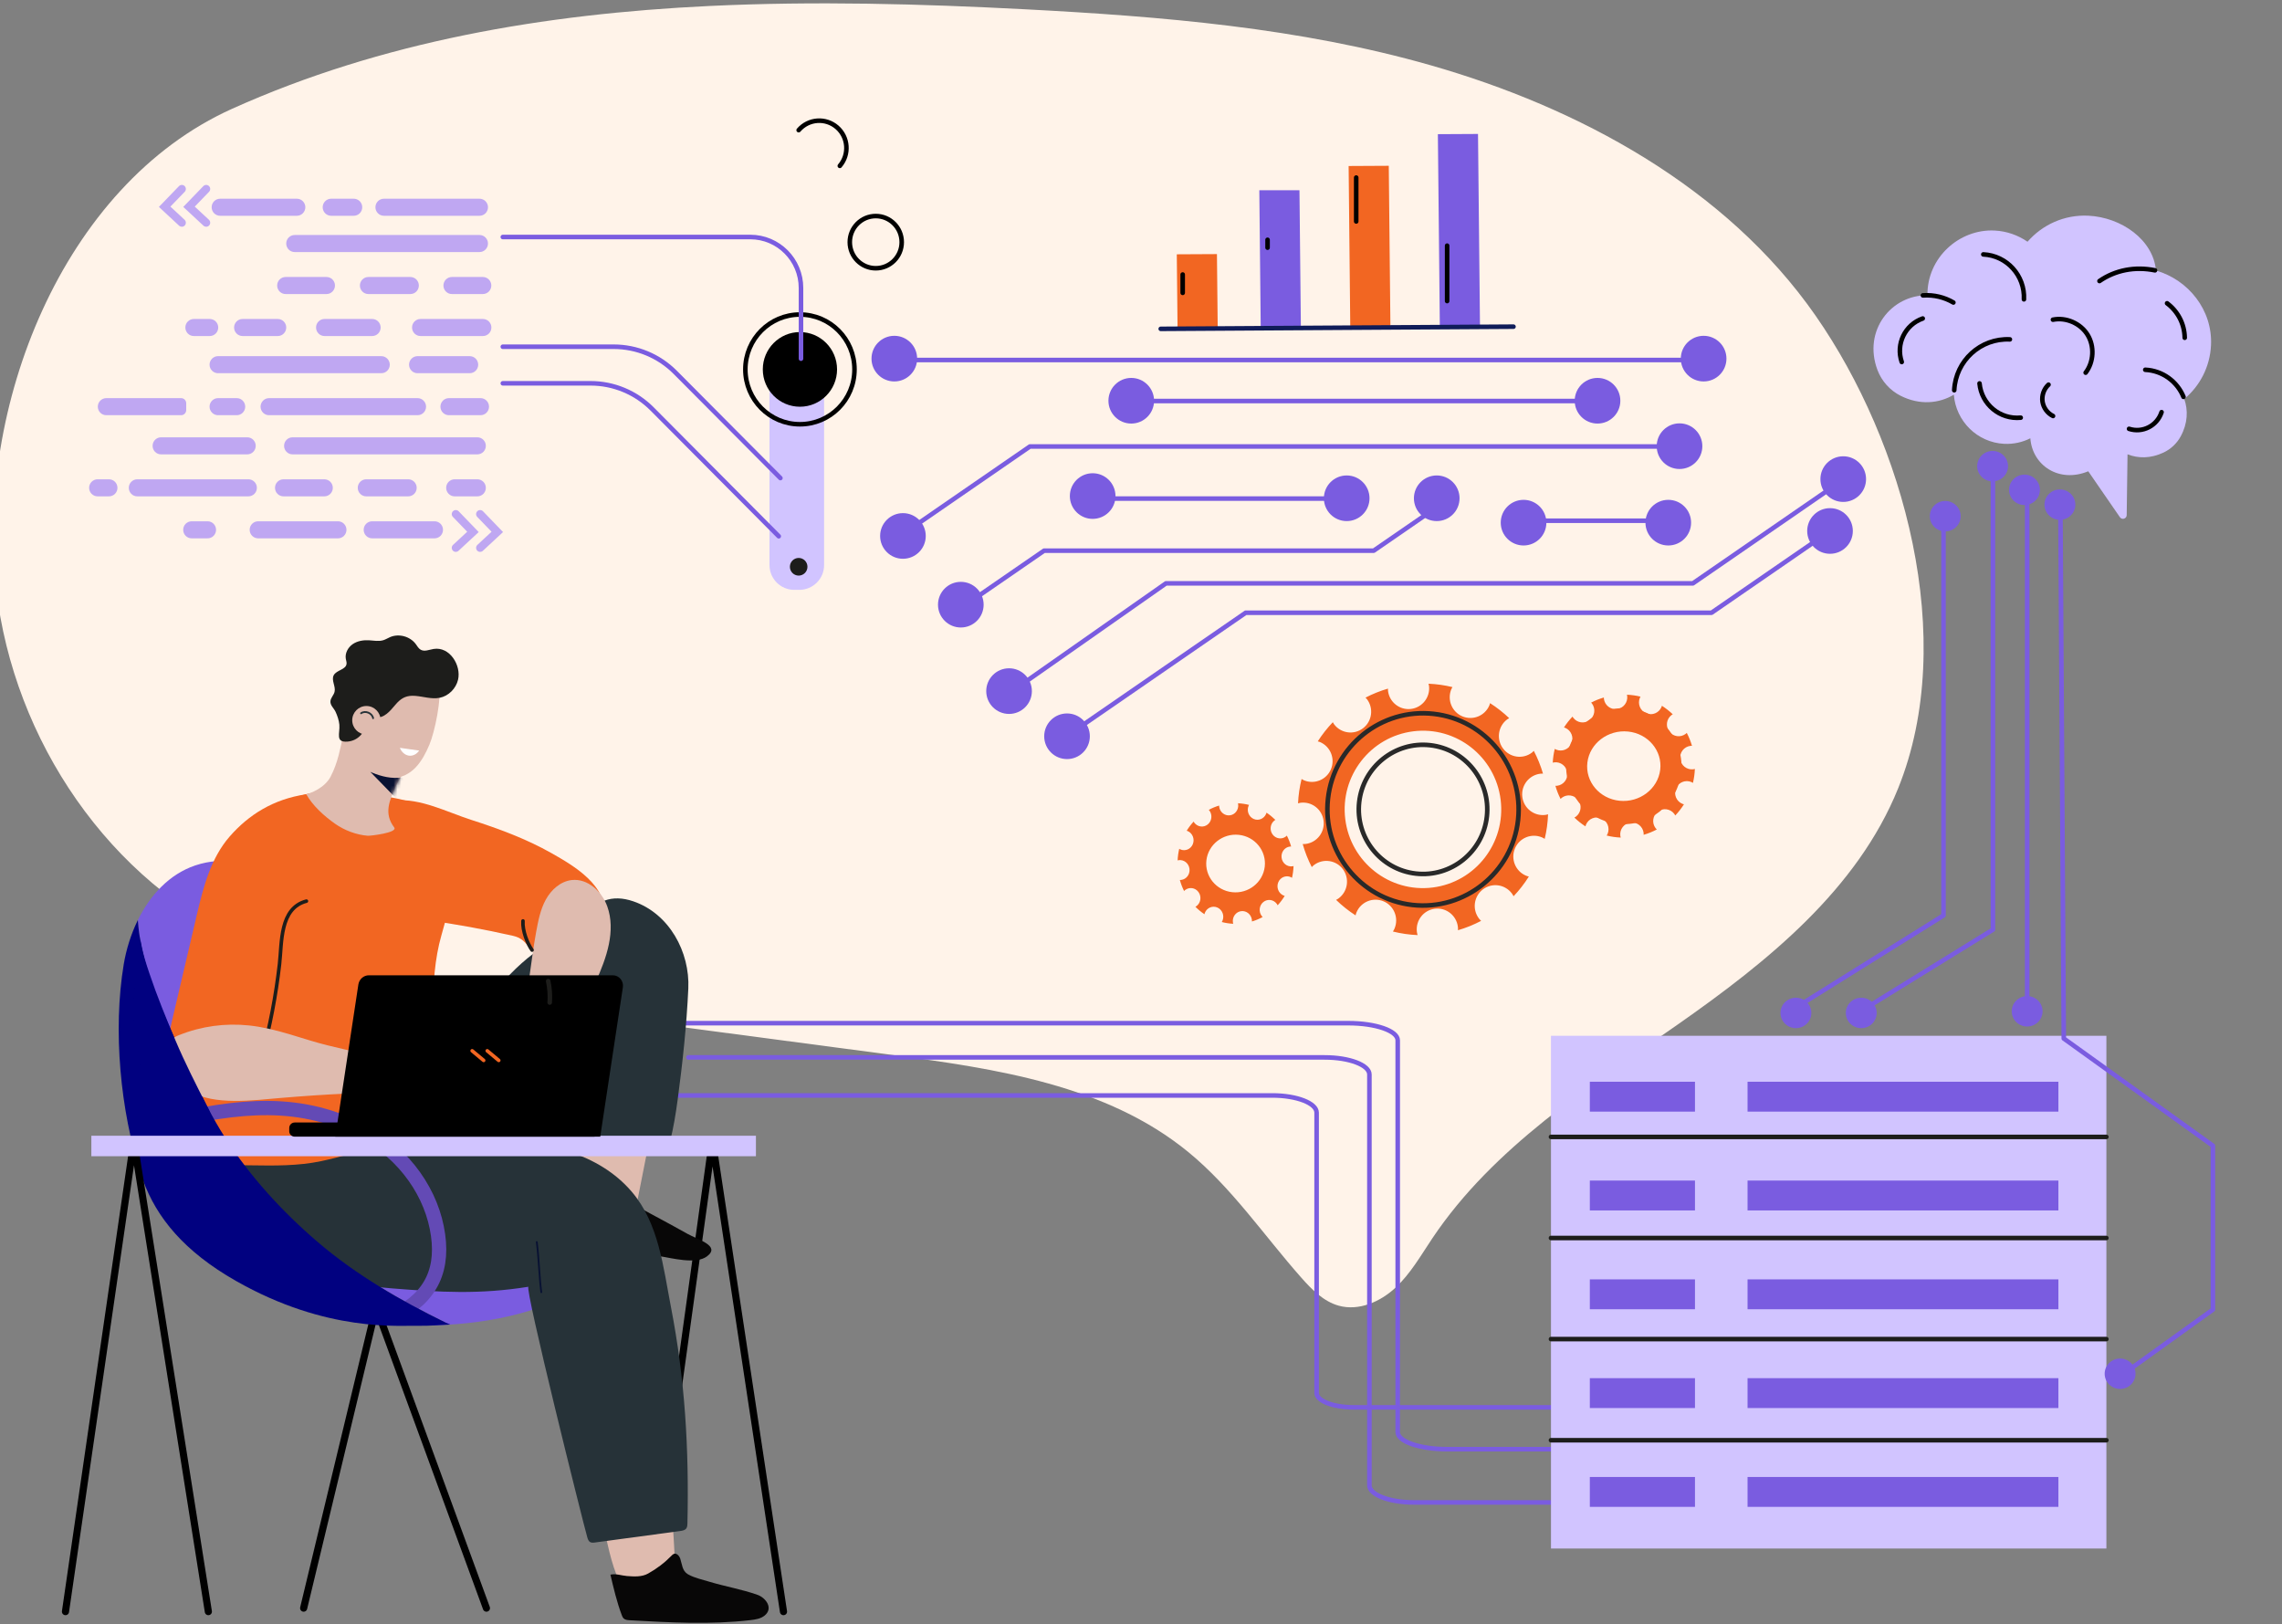 <svg xmlns="http://www.w3.org/2000/svg" width="600" height="427" viewBox="0 0 600 427" fill="none"><rect x="0" y="0" width="600" height="427" fill="#808080" stroke="none"/><g clip-path="url(#clip0_1128_1960)"><path d="M186.446 1.575C214.126 0.243 242.075 1.002 269.615 2.446C305.497 4.326 341.608 7.289 376.168 17.164C414.989 28.256 453.755 49.082 477.362 82.984C500.626 116.394 514.905 167.956 499.103 207.184C488.353 233.873 464.698 252.848 441.191 269.302C417.686 285.756 392.66 301.626 376.642 325.498C373.605 330.024 370.875 334.858 366.886 338.565C362.897 342.27 357.247 344.726 352.009 343.281C347.993 342.173 344.899 339.02 342.133 335.891C332.319 324.792 323.905 312.285 312.459 302.898C290.937 285.25 261.843 280.954 234.305 277.31C203.275 273.203 172.245 269.091 141.213 264.99C116.717 261.753 87.776 257.925 65.1 247.935C28.777 231.933 3.587 194.573 -0.973 154.971C-6.446 107.442 16.189 48.773 61.036 28.596C100.442 10.868 143.114 3.659 186.446 1.575Z" fill="#FFF3E9"></path><path d="M414 395H371.809C365.318 395 360.054 392.991 360.054 390.512V282.488C360.054 280.01 354.791 278 348.298 278H181" stroke="#7A5CE0" stroke-width="1.2" stroke-miterlimit="10" stroke-linecap="round" stroke-linejoin="round"></path><path d="M427 381H380.463C373.304 381 367.497 378.986 367.497 376.502V273.498C367.497 271.014 361.693 269 354.531 269H170" stroke="#7A5CE0" stroke-width="1.2" stroke-miterlimit="10" stroke-linecap="round" stroke-linejoin="round"></path><path d="M411 370H355.907C350.532 370 346.173 368.307 346.173 366.22V292.527C346.173 290.027 340.955 288 334.516 288H131" stroke="#7A5CE0" stroke-width="1.2" stroke-miterlimit="10" stroke-linecap="round" stroke-linejoin="round"></path><path d="M170.162 423.705L186.988 302.421C187.02 302.023 187.595 302.002 187.656 302.398L205.999 423.705" stroke="black" stroke-width="1.88" stroke-miterlimit="10" stroke-linecap="round" stroke-linejoin="round"></path><path d="M79.838 422.786L98.895 343.657L127.894 422.786" stroke="black" stroke-width="1.88" stroke-miterlimit="10" stroke-linecap="round" stroke-linejoin="round"></path><path d="M37.57 310.198C37.383 309.681 37.182 309.171 37.012 308.644C37.182 309.171 37.369 309.688 37.57 310.198Z" fill="#7A5CE0"></path><path d="M43.547 267.648C45.757 272.867 48.219 277.97 50.643 283.09C53.212 288.514 55.829 293.846 59.073 298.904C65.757 309.326 74.212 318.549 83.592 326.574C93.698 335.221 105.317 341.91 117.212 347.729C117.31 347.777 117.41 347.822 117.508 347.87C115.039 347.965 112.568 347.979 110.105 347.899C105.176 347.738 100.281 347.125 95.428 346.243C99.743 347.375 104.115 348.223 108.691 348.373C116.193 348.617 123.761 348.067 131.129 346.615C138.439 345.175 145.803 342.841 152.039 338.644C154.864 336.743 157.448 334.416 159.428 331.625C160.491 330.124 161.354 328.508 162.022 326.813C161.976 326.629 161.948 326.443 161.898 326.261C158.296 313.045 146.812 311.324 136.528 305.455C125.68 299.264 116.397 290.29 109.917 279.568C103.907 269.623 100.376 258.479 95.572 247.951C91.089 238.127 85.269 233.061 75.003 229.453C67.387 226.776 58.975 224.941 51.33 227.528C44.513 229.836 39.475 235.327 36.244 241.899C36.786 250.79 40.16 259.65 43.547 267.648Z" fill="#7A5CE0"></path><path d="M151.687 290.262C151.742 285.09 151.593 280.387 152.926 275.238C154.689 268.421 159.92 264.697 166.443 262.596C167.876 262.134 169.453 261.803 170.864 262.329C172.495 262.935 173.536 264.553 174.17 266.18C176.222 271.445 175.154 277.354 174.059 282.901C171.607 295.319 169.154 307.737 166.702 320.155C166.56 320.871 166.356 321.676 165.716 322.021C165.225 322.285 164.628 322.189 164.083 322.08C158.573 320.976 153.196 319.21 148.1 316.833C150.24 317.832 151.675 291.421 151.687 290.262Z" fill="#DFBBAF"></path><path d="M165.064 363.599C169.143 362.445 171.184 362.079 175.126 360.514C175.133 378.552 177.653 408.969 177.571 414.161C172.507 414.736 168.545 416.615 163.422 416.671C159.406 410.418 157.768 392.719 155.498 385.878C154.974 384.297 152.685 376.399 150.129 367.41C155.142 366.281 160.119 364.999 165.064 363.599Z" fill="#DFBBAF"></path><path d="M155.693 327.41C161.53 328.762 167.521 329.383 173.439 330.26C176.557 330.723 182.931 332.505 185.872 330.315C189.592 327.546 183.499 325.928 180.743 324.378C175.996 321.711 171.181 319.168 166.395 316.573C161.975 314.176 156.299 309.066 151.79 314.01C148.89 317.189 148.559 322.263 148.229 326.34C150.759 326.43 153.208 326.835 155.693 327.41Z" fill="#080707"></path><path d="M61.274 306.256C63.973 297.689 76.19 295.725 83.733 296.333C99.426 297.598 115.166 297.984 130.774 299.268C143.487 300.313 157.325 303.078 166.067 313.267C173.212 321.595 174.364 333.055 176.387 343.491C180.133 362.815 181.18 380.933 180.744 400.512C180.733 400.972 180.713 401.465 180.441 401.835C180.086 402.32 179.426 402.436 178.834 402.516C171.372 403.52 163.908 404.524 156.446 405.529C156.003 405.588 155.522 405.639 155.139 405.408C154.721 405.154 154.551 404.639 154.414 404.167C153.249 400.136 137.856 338.47 138.942 338.296C126.055 340.351 115.864 339.755 102.857 338.705C93.666 337.963 84.314 336.366 76.294 331.79C68.543 327.366 58.152 316.168 61.274 306.256Z" fill="#263238"></path><path d="M57.532 302.904C58.458 304.3 58.386 305.571 58.849 306.33C61.21 306.298 63.576 306.335 65.937 306.372C72.124 306.467 78.367 306.555 84.454 305.27C89.747 304.152 95.011 302.531 100.111 300.73C107.984 297.95 115.367 295.99 114.788 286.296C114.06 273.803 112.558 258.062 116.066 245.877C117.482 240.959 118.25 237.293 120.37 232.637C120.953 231.358 121.538 230.039 121.621 228.635C121.68 227.632 121.48 226.631 121.24 225.654C117.323 209.665 104.025 209.472 89.916 208.217C87.731 208.023 85.517 207.83 83.355 208.201C80.689 208.66 77.577 209.451 75.257 210.849C62.892 218.307 62.055 230.836 58.332 243.779C56.473 250.243 53.559 256.363 51.694 262.827C47.713 276.629 49.559 290.883 57.532 302.904Z" fill="#F26622"></path><path d="M181.041 413.974C182.558 414.827 184.829 415.337 186.455 415.829C190.66 417.102 195.017 417.821 199.164 419.291C201.339 420.063 203.415 422.796 201.05 424.734C200.019 425.578 198.627 425.792 197.306 425.945C186.784 427.167 176.148 426.572 165.572 425.976C164.997 425.944 164.366 425.888 163.957 425.48C163.725 425.247 163.598 424.932 163.48 424.624C162.194 421.237 161.309 417.453 160.498 413.992C161.916 413.644 163.415 414.238 164.84 414.348C166.688 414.488 168.709 414.635 170.394 413.702C172.67 412.441 174.762 410.844 176.582 408.98C176.752 408.806 176.926 408.625 177.15 408.534C177.886 408.234 178.608 409.035 178.857 409.794C179.343 411.272 179.368 412.927 180.759 413.809C180.852 413.865 180.945 413.921 181.041 413.974Z" fill="#080707"></path><path d="M151.241 286.833C151.115 285.076 151.25 283.447 152.882 282.829C155.134 281.977 155.894 283.182 157.334 280.836C160.106 276.317 162.075 270.67 163.952 265.716C166.213 259.745 170.477 251.955 170.253 245.54C170.242 245.206 170.213 244.854 170.019 244.584C169.792 244.27 169.395 244.141 169.021 244.042C165.697 243.168 162.203 243.257 158.774 243.479C136.164 244.94 123.541 269.584 112.846 286.461C111.234 289.006 101.838 301.256 99.371 301.06C108.012 301.747 114.666 306.147 122.659 308.575C127.565 310.064 132.961 314.462 137.551 315.093C139.034 315.297 145.087 304.113 145.97 302.648C148.285 298.808 151.552 294.43 151.481 289.776C151.467 288.861 151.312 287.826 151.241 286.833Z" fill="#263238"></path><path d="M178.194 288.974C177.681 292.796 177.096 296.477 176.144 300.21C176.061 300.535 175.971 300.874 175.745 301.122C175.387 301.516 174.792 301.573 174.261 301.543C173.14 301.48 172.054 301.151 170.952 300.939C164.089 299.618 152.674 304.258 147.392 297.826C146.33 296.534 145.993 294.802 145.77 293.142C144.156 281.144 147.971 269.421 147.808 257.367C147.722 250.928 150.1 247.043 153.355 241.791C156.478 236.751 160.87 235.039 166.502 236.96C175.992 240.196 181.419 250.303 180.975 259.909C180.525 269.601 179.488 279.323 178.194 288.974Z" fill="#263238"></path><path d="M89.872 195.781C89.78 196.943 92.2 199.599 92.94 200.437C94.113 201.766 95.48 202.793 97.129 203.447C101.427 205.15 105.93 205.307 109.299 201.746C110.898 200.055 111.985 197.944 112.895 195.798C114.282 192.529 116.218 183.514 115.34 180.071C114.543 176.947 111.21 179.67 108.176 178.622C105.535 177.709 103.526 176.892 100.702 177.385C98.192 177.824 95.772 179.078 94.194 181.126C93.769 181.679 93.384 182.238 93.032 182.797C92.197 184.58 91.428 186.396 90.872 188.288C90.409 189.865 90.251 191.466 90.001 193.063C89.984 193.971 89.943 194.879 89.872 195.781Z" fill="#DFBBAF"></path><path d="M88.082 216.556C90.579 218.315 93.665 219.478 96.702 219.725C97.286 219.773 104.703 218.94 103.641 217.53C100.858 213.837 102.378 210.548 104.123 206.534C104.391 205.919 106.729 202.128 106.487 201.701C106.418 201.58 106.334 201.467 106.226 201.363C105.667 200.826 104.8 200.84 104.026 200.831C101.131 200.798 98.421 199.881 96.069 198.194C94.95 197.392 93.941 196.446 92.98 195.461C92.43 194.897 91.42 192.933 90.58 192.863C90.5 192.856 90.439 192.898 90.373 192.927C89.386 196.908 88.901 200.389 86.918 204.197C85.383 207.145 81.592 208.604 80.518 208.801C82.214 211.827 85.225 214.544 88.082 216.556Z" fill="#DFBBAF"></path><path d="M96.409 189.797C96.485 189.185 96.559 188.439 97.12 188.187C97.689 187.93 98.304 188.395 98.914 188.532C100.864 188.97 102.662 186.843 103.777 185.494C104.004 185.22 104.226 184.967 104.451 184.733C105.726 183.412 107.039 182.77 109.207 182.949C111.348 183.126 113.491 183.868 115.599 183.455C117.936 182.996 119.886 181.034 120.434 178.704C121.32 174.931 118.24 169.907 113.992 170.616C112.846 170.807 111.606 171.39 110.599 170.809C110.033 170.483 109.713 169.866 109.323 169.339C107.827 167.312 104.897 166.509 102.585 167.491C101.976 167.75 101.411 168.116 100.779 168.313C99.569 168.688 98.269 168.401 97.006 168.333C95.511 168.252 93.948 168.507 92.716 169.363C91.485 170.219 90.659 171.757 90.926 173.238C91.004 173.673 91.173 174.104 91.116 174.544C90.92 176.087 88.476 176.148 87.746 177.52C87.046 178.837 88.324 180.456 87.963 181.903C87.748 182.765 86.975 183.434 86.885 184.318C86.775 185.412 87.776 186.179 88.206 187.091C88.683 188.098 89.13 189.418 89.227 190.524C89.429 192.802 88.057 195.252 91.409 194.967C94.165 194.73 96.07 192.523 96.409 189.797Z" fill="#1D1D1B"></path><path d="M138.763 248.592C140.086 250.186 141.169 251.829 144.975 251.577C149.809 251.256 154.512 248.788 157.273 244.739C158.04 243.613 158.671 242.36 158.853 241.009C159.951 232.871 150.84 227.599 145.025 224.306C138.36 220.533 131.15 217.88 123.884 215.543C117.439 213.469 110.706 209.868 103.766 210.425C103.585 210.439 103.397 210.473 103.217 210.521C103.291 211.424 103.337 212.329 103.345 213.233C106.516 218.248 108.486 224.193 109.766 229.975C110.595 233.712 112.442 238.025 112.066 241.88C119.741 242.941 127.372 244.33 134.928 246.045C136.896 246.489 137.882 247.53 138.763 248.592Z" fill="#F26622"></path><path d="M150.332 231.367C147.392 231.7 144.927 233.914 143.5 236.52C142.073 239.125 141.509 242.105 140.965 245.029C139.409 253.384 138.903 263.073 136.116 271.082C134.385 276.058 127.649 282.922 130.981 288.599C131.957 290.263 134.021 291.205 135.91 290.847C139.254 290.216 140.813 286.448 142.235 283.341C144.068 279.334 146.789 276.252 149.218 272.733C152.255 268.333 154.455 262.937 156.655 258.076C159.475 251.844 161.973 244.741 159.671 238.299C158.26 234.353 154.493 230.909 150.332 231.367Z" fill="#DFBBAF"></path><mask id="mask0_1128_1960" style="mask-type:luminance" maskUnits="userSpaceOnUse" x="72" y="192" width="42" height="47"><path d="M113.068 224.625C113.095 224.494 113.105 224.362 113.122 224.229C112.263 221.125 107.84 221.176 105.354 219.87C104.852 219.606 104.424 219.276 104.053 218.904C104.004 218.854 103.954 218.806 103.907 218.754C103.127 217.903 102.651 216.823 102.466 215.6C101.71 210.601 104.277 206.094 106.484 201.701C106.416 201.58 106.331 201.467 106.223 201.363C105.663 200.826 104.796 200.84 104.023 200.831C101.128 200.798 98.417 199.881 96.065 198.194C94.946 197.392 93.937 196.446 92.976 195.461C92.426 194.897 91.416 192.933 90.576 192.863C90.496 192.856 90.435 192.898 90.369 192.927C89.381 196.908 89.3 200.63 86.915 204.196C86.012 205.545 84.946 206.745 83.68 207.626C83.016 208.265 82.207 208.734 81.095 208.924C80.814 208.971 80.526 208.994 80.235 209.002C80.117 209.019 80.007 209.05 79.887 209.062C79.746 209.076 79.633 209.041 79.532 208.989C77.739 208.911 75.889 208.485 74.51 209.543C73.86 210.042 73.456 210.795 73.139 211.553C70.802 217.143 72.444 224.422 75.398 229.451C77.649 233.282 81.601 236.827 85.9 238.03C89.993 239.176 94.264 238.209 98.158 236.785C99.865 236.16 101.488 235.541 103.047 234.82C107.736 232.655 111.783 230.243 113.011 224.897C113.03 224.806 113.051 224.716 113.068 224.625Z" fill="white"></path></mask><g mask="url(#mask0_1128_1960)"><path d="M97.516 202.988C97.627 203.049 97.759 203.103 97.899 203.155C100.339 204.163 103.024 204.781 105.594 204.404C106.238 204.681 106.025 205.21 105.701 206.165C105.247 207.505 104.837 208.861 104.474 210.229C102.101 207.792 99.728 205.354 97.356 202.917C97.409 202.941 97.463 202.965 97.516 202.988Z" fill="#081132"></path></g><path d="M60.347 219.969C55.488 225.553 53.494 233.082 51.843 240.133C49.709 249.248 47.573 258.362 45.438 267.476C44.937 269.616 44.433 271.773 44.372 273.971C44.273 277.497 45.279 281.984 46.102 285.38C47.159 289.738 49.753 289.47 53.615 289.084C59.723 288.474 68.032 286.617 72.156 281.609C74.116 279.23 74.746 276.048 75.31 273.011C76.087 268.835 76.864 264.659 77.64 260.482C80.813 243.418 83.985 225.817 80.395 208.836C71.841 210.114 65.343 214.229 60.347 219.969Z" fill="#F26622"></path><path d="M80.564 236.911C73.503 238.76 74.136 247.842 73.496 253.445C72.551 261.719 70.981 269.923 68.803 277.958" stroke="#1D1D1B" stroke-width="0.94" stroke-miterlimit="10" stroke-linecap="round" stroke-linejoin="round"></path><path d="M155.562 256.888C152.861 268.596 146.676 286.378 146.561 298.397" stroke="#081132" stroke-width="0.47" stroke-miterlimit="10" stroke-linecap="round" stroke-linejoin="round"></path><path d="M105.137 196.61C105.559 197.712 106.489 198.518 107.502 198.662C108.517 198.806 109.58 198.283 110.211 197.331" fill="white"></path><path d="M39.75 295.854C59.303 291.391 75.874 288.131 93.472 296.453C104.932 301.874 112.666 311.968 114.835 322.709C117.005 333.452 113.516 340.978 104.099 345.711" stroke="#634AB5" stroke-width="3.761" stroke-miterlimit="10" stroke-linecap="round" stroke-linejoin="round"></path><path d="M142.319 339.729C141.784 335.656 141.666 330.609 141.131 326.535" stroke="#081132" stroke-width="0.47" stroke-miterlimit="10" stroke-linecap="round" stroke-linejoin="round"></path><path d="M146.838 302.337C134.25 300.412 126.151 302.098 109.945 302.098" stroke="#081132" stroke-width="0.47" stroke-miterlimit="10" stroke-linecap="round" stroke-linejoin="round"></path><path d="M92.611 189.361C92.611 191.431 94.281 193.109 96.34 193.109C98.4 193.109 100.069 191.431 100.069 189.361C100.069 187.291 98.399 185.612 96.34 185.612C94.28 185.612 92.611 187.291 92.611 189.361Z" fill="#DFBBAF"></path><path d="M118.382 348.236C118.284 348.188 117.31 347.78 117.212 347.732C105.316 341.913 93.698 335.224 83.591 326.577C74.212 318.552 65.757 309.329 59.073 298.907C55.828 293.848 53.211 288.517 50.643 283.093C48.218 277.972 45.756 272.869 43.546 267.651C40.16 259.653 36.784 250.793 36.244 241.902C34.438 245.576 33.189 249.582 32.526 253.568C29.657 270.826 31.619 291.962 37.01 308.647C37.18 309.175 37.381 309.684 37.568 310.201C41.163 320.13 48.413 328.996 61.982 336.73C86.049 350.447 105.134 348.393 110.063 348.554C112.527 348.632 115.913 348.33 118.382 348.236Z" fill="#010180"></path><path d="M70.485 270.427C74.271 271.26 77.987 272.476 81.704 273.606C87.605 275.401 93.585 276.436 99.58 278.04C101.283 278.496 103.012 278.941 104.775 278.957C107.806 278.986 110.732 277.754 113.763 277.687C117.815 277.597 121.773 279.871 123.975 283.254C127.683 288.95 121.537 287.424 117.669 287.368C114.653 287.324 111.637 287.28 108.621 287.235C96.763 287.062 85.55 287.666 73.655 288.671C67.193 289.217 55.926 290.74 50.178 286.886C47.384 285.013 42.78 275.898 45.344 273.172C45.825 272.661 46.488 272.374 47.138 272.114C52.955 269.787 59.253 268.938 65.501 269.599C67.18 269.777 68.84 270.066 70.485 270.427Z" fill="#DFBBAF"></path><path d="M35.209 268.921C35.408 271.353 35.803 273.785 36.189 276.142C36.68 279.152 37.175 282.165 37.913 285.124C38.559 287.716 39.426 290.329 41.109 292.397C43.873 295.795 48.902 297.114 53.021 295.747C56.265 294.671 55.817 293.509 54.435 290.806C51.568 285.202 48.59 279.338 46.127 273.508C43.632 267.598 41.335 262.005 39.289 255.929C38.858 254.646 38.426 253.364 38.053 252.063C37.497 250.126 37.071 248.149 36.781 246.153C37.039 247.928 36.505 250.182 36.33 251.967C36.131 253.997 35.891 256.024 35.608 258.045C35.102 261.652 34.909 265.268 35.209 268.921Z" fill="#010180"></path><path d="M17.215 423.704L34.854 302.419C34.887 302.021 35.49 302 35.553 302.396L54.782 423.704" stroke="black" stroke-width="1.88" stroke-miterlimit="10" stroke-linecap="round" stroke-linejoin="round"></path><path d="M198.753 298.594H24.02V303.977H198.753V298.594Z" fill="#D1C4FF"></path><path d="M98.096 188.821C97.873 187.47 96.033 186.715 94.934 187.523" stroke="#263238" stroke-width="0.47" stroke-miterlimit="10" stroke-linecap="round" stroke-linejoin="round"></path><path d="M156.131 298.837H77.485C76.693 298.837 76.051 298.195 76.051 297.404V296.546C76.051 295.754 76.693 295.112 77.485 295.112H156.131C156.922 295.112 157.564 295.754 157.564 296.546V297.404C157.564 298.196 156.922 298.837 156.131 298.837Z" fill="black"></path><path d="M157.819 298.837H88.162L94.224 258.834C94.434 257.445 95.614 256.409 96.984 256.409H161.12C162.776 256.409 164.021 257.9 163.768 259.579L157.819 298.837Z" fill="black"></path><path d="M128.113 276.263L131.135 278.788" stroke="#F26622" stroke-width="0.94" stroke-miterlimit="10" stroke-linecap="round" stroke-linejoin="round"></path><path d="M124.143 276.263L127.163 278.788" stroke="#F26622" stroke-width="0.94" stroke-miterlimit="10" stroke-linecap="round" stroke-linejoin="round"></path><path d="M137.506 242.122C137.317 244.739 138.707 248.125 139.884 249.783" stroke="#1D1D1B" stroke-width="0.94" stroke-miterlimit="10" stroke-linecap="round" stroke-linejoin="round"></path><path d="M421.701 183.378C420.528 183.721 419.406 184.172 418.347 184.722C418.422 184.801 418.501 184.872 418.568 184.961C419.595 186.328 419.325 188.273 417.964 189.305C416.604 190.337 414.669 190.066 413.642 188.699C413.57 188.602 413.518 188.497 413.458 188.395C412.62 189.274 411.867 190.231 411.211 191.254C411.321 191.287 411.433 191.31 411.541 191.357C413.11 192.024 413.844 193.844 413.18 195.422C412.515 197 410.704 197.737 409.136 197.07C409.012 197.017 408.904 196.946 408.793 196.88C408.501 198.056 408.321 199.272 408.264 200.514C408.388 200.482 408.51 200.444 408.64 200.428C410.332 200.218 411.872 201.425 412.082 203.125C412.291 204.826 411.09 206.375 409.399 206.585C409.25 206.603 409.105 206.598 408.96 206.594C409.302 207.802 409.759 208.955 410.316 210.042C410.418 209.939 410.518 209.833 410.637 209.743C411.997 208.711 413.932 208.982 414.96 210.349C415.987 211.716 415.717 213.661 414.356 214.694C414.226 214.793 414.088 214.868 413.949 214.943C414.842 215.808 415.816 216.586 416.86 217.258C416.899 217.106 416.937 216.954 417 216.806C417.664 215.228 419.475 214.492 421.044 215.159C422.613 215.827 423.346 217.646 422.683 219.224C422.616 219.384 422.529 219.528 422.44 219.67C423.634 219.967 424.87 220.148 426.132 220.202C426.087 220.046 426.044 219.889 426.024 219.724C425.815 218.023 427.016 216.475 428.707 216.264C430.398 216.054 431.938 217.261 432.148 218.962C432.17 219.136 432.168 219.306 432.16 219.474C433.374 219.121 434.53 218.65 435.621 218.075C435.505 217.962 435.39 217.848 435.29 217.715C434.263 216.348 434.533 214.403 435.894 213.371C437.253 212.339 439.189 212.61 440.216 213.977C440.317 214.111 440.395 214.254 440.47 214.398C441.326 213.496 442.092 212.509 442.754 211.456C442.608 211.417 442.46 211.38 442.316 211.32C440.746 210.652 440.013 208.832 440.678 207.254C441.342 205.676 443.152 204.94 444.722 205.607C444.865 205.668 444.993 205.747 445.122 205.828C445.407 204.638 445.578 203.411 445.626 202.157C445.492 202.192 445.36 202.232 445.219 202.249C443.528 202.459 441.987 201.252 441.777 199.552C441.568 197.851 442.77 196.302 444.46 196.092C444.598 196.075 444.733 196.081 444.868 196.082C444.518 194.89 444.057 193.752 443.496 192.678C443.406 192.764 443.323 192.856 443.221 192.934C441.861 193.966 439.926 193.694 438.898 192.328C437.871 190.961 438.141 189.016 439.501 187.982C439.6 187.907 439.71 187.853 439.815 187.79C438.937 186.953 437.979 186.202 436.957 185.549C436.924 185.657 436.903 185.765 436.857 185.872C436.194 187.448 434.382 188.186 432.813 187.518C431.244 186.851 430.51 185.03 431.174 183.452C431.22 183.344 431.283 183.251 431.338 183.15C430.18 182.868 428.984 182.698 427.764 182.644C427.786 182.747 427.82 182.845 427.833 182.952C428.042 184.652 426.841 186.2 425.15 186.412C423.459 186.622 421.918 185.414 421.708 183.714C421.695 183.602 421.702 183.491 421.701 183.378ZM425.383 188.882C432.274 188.024 438.554 192.947 439.407 199.874C440.26 206.803 435.364 213.115 428.473 213.972C421.58 214.83 415.302 209.908 414.448 202.98C413.595 196.051 418.491 189.739 425.383 188.882Z" fill="#F26622"></path><path d="M425.251 216.58C433.563 217.516 441.084 211.478 442.015 203.122C442.946 194.766 436.941 187.207 428.629 186.27C420.317 185.334 412.796 191.37 411.865 199.726C410.933 208.083 416.939 215.644 425.251 216.58ZM417.368 200.454C417.985 195.436 422.783 191.79 428.06 192.326C433.338 192.861 437.13 197.379 436.512 202.396C435.894 207.414 431.099 211.06 425.821 210.525C420.542 209.989 416.75 205.471 417.368 200.454Z" fill="#F26622"></path><path d="M320.549 211.786C319.593 212.073 318.678 212.45 317.817 212.912C317.877 212.979 317.942 213.039 317.996 213.115C318.838 214.27 318.622 215.911 317.515 216.778C316.409 217.646 314.83 217.412 313.989 216.256C313.93 216.175 313.887 216.086 313.839 216C313.157 216.739 312.545 217.544 312.013 218.406C312.103 218.433 312.195 218.454 312.282 218.493C313.564 219.061 314.166 220.598 313.628 221.928C313.091 223.257 311.616 223.874 310.333 223.308C310.233 223.263 310.145 223.203 310.053 223.147C309.817 224.139 309.675 225.164 309.629 226.21C309.73 226.184 309.829 226.152 309.935 226.138C311.314 225.966 312.574 226.988 312.749 228.423C312.924 229.858 311.949 231.162 310.57 231.336C310.449 231.351 310.331 231.345 310.212 231.343C310.494 232.363 310.87 233.336 311.327 234.254C311.41 234.166 311.491 234.079 311.589 234.002C312.695 233.134 314.274 233.368 315.115 234.524C315.956 235.681 315.74 237.32 314.634 238.188C314.528 238.27 314.416 238.334 314.303 238.396C315.034 239.13 315.829 239.787 316.684 240.357C316.715 240.229 316.745 240.102 316.795 239.977C317.333 238.647 318.809 238.029 320.089 238.597C321.371 239.164 321.973 240.702 321.436 242.031C321.382 242.166 321.311 242.288 321.239 242.407C322.214 242.661 323.221 242.817 324.251 242.865C324.214 242.733 324.179 242.601 324.161 242.461C323.986 241.026 324.963 239.722 326.341 239.548C327.72 239.376 328.98 240.398 329.155 241.833C329.173 241.98 329.171 242.124 329.166 242.266C330.155 241.971 331.098 241.576 331.986 241.094C331.891 240.999 331.797 240.902 331.715 240.789C330.874 239.634 331.09 237.993 332.196 237.126C333.303 236.258 334.882 236.492 335.723 237.648C335.806 237.76 335.869 237.882 335.932 238.004C336.628 237.244 337.249 236.414 337.787 235.527C337.667 235.495 337.547 235.464 337.429 235.411C336.148 234.843 335.545 233.306 336.083 231.976C336.62 230.647 338.095 230.03 339.378 230.596C339.494 230.648 339.6 230.716 339.704 230.784C339.934 229.782 340.07 228.746 340.106 227.688C339.997 227.716 339.89 227.75 339.775 227.764C338.396 227.938 337.136 226.915 336.961 225.48C336.786 224.044 337.763 222.741 339.142 222.567C339.255 222.553 339.364 222.559 339.474 222.56C339.186 221.553 338.807 220.592 338.346 219.685C338.273 219.758 338.206 219.835 338.123 219.9C337.017 220.767 335.437 220.533 334.596 219.378C333.755 218.222 333.971 216.582 335.077 215.714C335.159 215.65 335.246 215.605 335.333 215.553C334.614 214.844 333.832 214.208 332.995 213.655C332.969 213.746 332.951 213.837 332.915 213.926C332.377 215.256 330.901 215.872 329.621 215.306C328.339 214.738 327.737 213.201 328.274 211.872C328.312 211.78 328.363 211.701 328.408 211.617C327.462 211.376 326.486 211.23 325.49 211.182C325.51 211.268 325.537 211.352 325.548 211.442C325.723 212.877 324.748 214.18 323.369 214.353C321.99 214.526 320.73 213.504 320.555 212.07C320.544 211.976 320.55 211.882 320.549 211.786ZM323.566 216.44C329.185 215.733 334.318 219.902 335.032 225.75C335.745 231.597 331.768 236.911 326.148 237.616C320.528 238.323 315.396 234.154 314.682 228.307C313.969 222.459 317.946 217.146 323.566 216.44Z" fill="#F26622"></path><path d="M323.688 238.262C329.651 238.975 335.029 234.514 335.679 228.317C336.329 222.121 332.006 216.5 326.045 215.788C320.082 215.075 314.702 219.536 314.053 225.732C313.403 231.928 317.725 237.55 323.688 238.262ZM317.196 226.195C317.678 222.038 321.511 219.029 325.741 219.486C329.971 219.943 333.019 223.696 332.537 227.853C332.054 232.009 328.221 235.019 323.991 234.562C319.761 234.106 316.712 230.352 317.196 226.195Z" fill="#F26622"></path><path d="M364.934 181.042C362.869 181.644 360.895 182.439 359.032 183.408C359.163 183.548 359.303 183.674 359.421 183.83C361.228 186.236 360.753 189.658 358.36 191.475C355.967 193.292 352.562 192.814 350.756 190.408C350.629 190.239 350.539 190.054 350.433 189.875C348.957 191.421 347.632 193.104 346.479 194.904C346.672 194.962 346.869 195.004 347.059 195.086C349.82 196.26 351.111 199.463 349.942 202.24C348.773 205.016 345.587 206.314 342.826 205.138C342.609 205.046 342.419 204.921 342.221 204.806C341.708 206.876 341.392 209.014 341.289 211.198C341.507 211.142 341.721 211.076 341.951 211.047C344.927 210.676 347.638 212.801 348.007 215.793C348.375 218.784 346.261 221.51 343.285 221.88C343.024 221.913 342.769 221.903 342.513 221.897C343.115 224.022 343.918 226.05 344.9 227.963C345.08 227.781 345.256 227.596 345.465 227.436C347.858 225.62 351.263 226.097 353.069 228.503C354.877 230.909 354.401 234.332 352.009 236.148C351.781 236.321 351.537 236.454 351.293 236.585C352.864 238.108 354.579 239.475 356.416 240.658C356.483 240.392 356.551 240.124 356.661 239.864C357.83 237.088 361.016 235.79 363.778 236.966C366.539 238.14 367.831 241.344 366.662 244.12C366.543 244.401 366.392 244.655 366.235 244.905C368.337 245.429 370.51 245.748 372.73 245.842C372.651 245.567 372.575 245.291 372.539 245C372.171 242.008 374.285 239.283 377.261 238.913C380.237 238.542 382.948 240.668 383.317 243.659C383.354 243.965 383.349 244.264 383.337 244.562C385.473 243.94 387.508 243.111 389.427 242.099C389.223 241.901 389.02 241.701 388.844 241.467C387.037 239.061 387.512 235.638 389.905 233.822C392.297 232.005 395.703 232.482 397.509 234.888C397.687 235.125 397.823 235.377 397.958 235.63C399.464 234.041 400.81 232.306 401.977 230.451C401.719 230.384 401.459 230.319 401.206 230.211C398.445 229.036 397.154 225.833 398.323 223.056C399.491 220.281 402.677 218.982 405.439 220.157C405.691 220.264 405.916 220.406 406.143 220.545C406.645 218.453 406.946 216.292 407.029 214.085C406.793 214.148 406.562 214.218 406.313 214.248C403.337 214.619 400.627 212.494 400.258 209.502C399.89 206.511 402.004 203.786 404.98 203.415C405.223 203.385 405.459 203.396 405.698 203.398C405.082 201.299 404.27 199.296 403.282 197.409C403.125 197.561 402.979 197.722 402.8 197.858C400.407 199.674 397.001 199.197 395.194 196.791C393.387 194.385 393.862 190.962 396.255 189.146C396.431 189.012 396.622 188.916 396.807 188.808C395.26 187.334 393.575 186.012 391.777 184.864C391.72 185.054 391.681 185.244 391.603 185.43C390.434 188.206 387.248 189.504 384.485 188.328C381.724 187.154 380.433 183.951 381.602 181.174C381.682 180.984 381.793 180.819 381.891 180.642C379.852 180.146 377.749 179.846 375.602 179.752C375.643 179.933 375.701 180.106 375.724 180.294C376.093 183.286 373.979 186.011 371.002 186.382C368.026 186.753 365.315 184.628 364.947 181.636C364.923 181.436 364.937 181.24 364.934 181.042ZM371.603 192.267C382.885 190.863 393.161 198.918 394.558 210.258C395.955 221.598 387.941 231.93 376.66 233.334C365.379 234.738 355.102 226.683 353.705 215.342C352.309 204.002 360.322 193.671 371.603 192.267Z" fill="#F26622"></path><path d="M371.351 237.915C385.129 239.467 397.594 229.459 399.137 215.609C400.68 201.758 390.727 189.228 376.949 187.676C363.17 186.125 350.705 196.13 349.162 209.981C347.618 223.831 357.572 236.364 371.351 237.915ZM357.364 210.905C358.4 201.6 366.775 194.877 376.031 195.92C385.288 196.963 391.974 205.381 390.937 214.686C389.9 223.991 381.527 230.714 372.27 229.671C363.013 228.629 356.326 220.209 357.364 210.905Z" stroke="#292929" stroke-width="1.2" stroke-miterlimit="10" stroke-linecap="round" stroke-linejoin="round"></path><path d="M209.99 34.215C212.571 31.211 217.085 30.879 220.073 33.473C223.061 36.068 223.391 40.605 220.811 43.608" stroke="black" stroke-width="1.2" stroke-miterlimit="10" stroke-linecap="round" stroke-linejoin="round"></path><path d="M230.259 70.526C234.029 70.526 237.085 67.454 237.085 63.664C237.085 59.875 234.029 56.803 230.259 56.803C226.49 56.803 223.434 59.875 223.434 63.664C223.434 67.454 226.49 70.526 230.259 70.526Z" stroke="black" stroke-width="1.2" stroke-miterlimit="10" stroke-linecap="round" stroke-linejoin="round"></path><path d="M506.78 77.645C506.635 67.783 515.115 60.163 524.409 60.61C527.641 60.765 530.605 61.841 533.092 63.551C536.963 59.103 542.74 56.404 549.07 56.708C557.755 57.125 566.161 63.029 566.863 71.127C575.366 73.568 581.775 81.491 581.335 90.755C581.062 96.478 578.373 101.51 574.306 104.901C575.335 107.839 575.236 111.291 573.362 114.731C572.357 116.575 570.771 118.069 568.878 118.964C565.414 120.604 562.143 120.521 559.385 119.439L559.166 135.428C559.153 136.387 557.922 136.765 557.379 135.975L549.059 123.904C541.306 127.094 534.35 122.309 533.831 115.229C531.771 116.26 529.437 116.804 526.975 116.686C519.865 116.344 514.262 110.719 513.716 103.767C509.83 106.093 504.759 106.586 499.724 104.051C496.934 102.647 494.741 100.214 493.637 97.28C489.74 86.92 497.296 77.5 506.78 77.645Z" fill="#D1C4FF"></path><path d="M564.049 97.215C568.634 97.436 572.46 100.335 574.1 104.337" stroke="black" stroke-width="1.2" stroke-miterlimit="10" stroke-linecap="round" stroke-linejoin="round"></path><path d="M513.822 102.595C514.191 94.84 520.743 88.855 528.456 89.224" stroke="black" stroke-width="1.2" stroke-miterlimit="10" stroke-linecap="round" stroke-linejoin="round"></path><path d="M505.584 77.661C508.532 77.465 511.283 78.175 513.6 79.532" stroke="black" stroke-width="1.2" stroke-miterlimit="10" stroke-linecap="round" stroke-linejoin="round"></path><path d="M521.467 66.884C527.662 67.181 532.446 72.472 532.149 78.7" stroke="black" stroke-width="1.2" stroke-miterlimit="10" stroke-linecap="round" stroke-linejoin="round"></path><path d="M531.304 109.808C525.84 110.328 520.989 106.298 520.471 100.803" stroke="black" stroke-width="1.2" stroke-miterlimit="10" stroke-linecap="round" stroke-linejoin="round"></path><path d="M500.02 95.174C498.401 90.482 500.873 85.36 505.541 83.732" stroke="black" stroke-width="1.2" stroke-miterlimit="10" stroke-linecap="round" stroke-linejoin="round"></path><path d="M568.334 108.355C567.178 111.941 563.35 113.904 559.783 112.743" stroke="black" stroke-width="1.2" stroke-miterlimit="10" stroke-linecap="round" stroke-linejoin="round"></path><path d="M552.008 73.886C556.129 71.034 561.315 69.993 566.605 71.075" stroke="black" stroke-width="1.2" stroke-miterlimit="10" stroke-linecap="round" stroke-linejoin="round"></path><path d="M569.781 79.735C572.547 81.795 574.362 85.079 574.423 88.805" stroke="black" stroke-width="1.2" stroke-miterlimit="10" stroke-linecap="round" stroke-linejoin="round"></path><path d="M539.773 84.048C543.225 83.353 547.024 85.008 548.88 88.015C550.737 91.022 550.525 95.179 548.373 97.98" stroke="black" stroke-width="1.2" stroke-miterlimit="10" stroke-linecap="round" stroke-linejoin="round"></path><path d="M538.611 101.129C537.408 102.229 536.794 103.947 537.027 105.565C537.26 107.184 538.334 108.655 539.799 109.367" stroke="black" stroke-width="1.2" stroke-miterlimit="10" stroke-linecap="round" stroke-linejoin="round"></path><path d="M388.61 35.217L389.129 85.863L378.573 85.92L378.055 35.274L388.61 35.217Z" fill="#7A5CE0"></path><path d="M365.146 43.588L365.581 85.989L355.024 86.046L354.59 43.644L365.146 43.588Z" fill="#F26622"></path><path d="M331.109 50.017L331.479 86.175L342.035 86.117L341.665 50.017H331.109Z" fill="#7A5CE0"></path><path d="M319.967 66.803L320.167 86.237L309.611 86.293L309.412 66.859L319.967 66.803Z" fill="#F26622"></path><path d="M397.935 85.88L305.189 86.457" stroke="#101C59" stroke-width="1.2" stroke-miterlimit="10" stroke-linecap="round" stroke-linejoin="round"></path><path d="M356.586 46.682V58.221" stroke="black" stroke-width="1.2" stroke-miterlimit="10" stroke-linecap="round" stroke-linejoin="round"></path><path d="M380.488 64.58V79.156" stroke="black" stroke-width="1.2" stroke-miterlimit="10" stroke-linecap="round" stroke-linejoin="round"></path><path d="M310.963 72.172V76.995" stroke="black" stroke-width="1.2" stroke-miterlimit="10" stroke-linecap="round" stroke-linejoin="round"></path><path d="M333.277 63.044C333.277 63.733 333.277 64.421 333.277 65.11" stroke="black" stroke-width="1.2" stroke-miterlimit="10" stroke-linecap="round" stroke-linejoin="round"></path><path d="M144.532 263.573C144.666 261.688 144.533 259.783 144.137 257.935" stroke="#1D1D1B" stroke-width="1.2" stroke-miterlimit="10" stroke-linecap="round" stroke-linejoin="round"></path><path d="M479.982 129.329L445.106 153.368H306.564L263.539 183.525" stroke="#7A5CE0" stroke-width="1.2" stroke-miterlimit="10" stroke-linecap="round" stroke-linejoin="round"></path><path d="M481.084 139.673L450.013 161.089H327.534L280.105 193.778" stroke="#7A5CE0" stroke-width="1.2" stroke-miterlimit="10" stroke-linecap="round" stroke-linejoin="round"></path><path d="M447.851 94.656H235.061" stroke="#7A5CE0" stroke-width="1.2" stroke-miterlimit="10" stroke-linecap="round" stroke-linejoin="round"></path><path d="M441.51 117.383H270.795L234.826 142.174" stroke="#7A5CE0" stroke-width="1.2" stroke-miterlimit="10" stroke-linecap="round" stroke-linejoin="round"></path><path d="M380.216 131.661L361.191 144.772H274.531L250.223 161.527" stroke="#7A5CE0" stroke-width="1.2" stroke-miterlimit="10" stroke-linecap="round" stroke-linejoin="round"></path><path d="M283.828 131.078H354.003" stroke="#7A5CE0" stroke-width="1.2" stroke-miterlimit="10" stroke-linecap="round" stroke-linejoin="round"></path><path d="M419.949 105.438H297.354" stroke="#7A5CE0" stroke-width="1.2" stroke-miterlimit="10" stroke-linecap="round" stroke-linejoin="round"></path><path d="M395.43 136.904H440.24" stroke="#7A5CE0" stroke-width="1.2" stroke-miterlimit="10" stroke-linecap="round" stroke-linejoin="round"></path><path d="M453.93 94.286C453.93 97.6 451.244 100.286 447.93 100.286C444.616 100.286 441.93 97.6 441.93 94.286C441.93 90.973 444.616 88.286 447.93 88.286C451.244 88.286 453.93 90.973 453.93 94.286Z" fill="#7A5CE0"></path><path d="M241.141 94.286C241.141 97.6 238.455 100.286 235.141 100.286C231.827 100.286 229.141 97.6 229.141 94.286C229.141 90.973 231.827 88.286 235.141 88.286C238.455 88.286 241.141 90.973 241.141 94.286Z" fill="#7A5CE0"></path><path d="M438.635 143.409C441.948 143.409 444.635 140.723 444.635 137.409C444.635 134.095 441.948 131.409 438.635 131.409C435.321 131.409 432.635 134.095 432.635 137.409C432.635 140.723 435.321 143.409 438.635 143.409Z" fill="#7A5CE0"></path><path d="M354.084 136.998C357.398 136.998 360.084 134.312 360.084 130.998C360.084 127.684 357.398 124.998 354.084 124.998C350.77 124.998 348.084 127.684 348.084 130.998C348.084 134.312 350.77 136.998 354.084 136.998Z" fill="#7A5CE0"></path><path d="M383.756 130.998C383.756 134.311 381.07 136.998 377.756 136.998C374.442 136.998 371.756 134.311 371.756 130.998C371.756 127.685 374.442 124.998 377.756 124.998C381.07 124.998 383.756 127.685 383.756 130.998Z" fill="#7A5CE0"></path><path d="M287.293 136.417C290.607 136.417 293.293 133.731 293.293 130.417C293.293 127.103 290.607 124.417 287.293 124.417C283.979 124.417 281.293 127.103 281.293 130.417C281.293 133.731 283.979 136.417 287.293 136.417Z" fill="#7A5CE0"></path><path d="M271.309 181.697C271.309 185.011 268.623 187.697 265.309 187.697C261.995 187.697 259.309 185.011 259.309 181.697C259.309 178.384 261.995 175.697 265.309 175.697C268.623 175.696 271.309 178.384 271.309 181.697Z" fill="#7A5CE0"></path><path d="M280.549 199.568C283.863 199.568 286.549 196.882 286.549 193.568C286.549 190.255 283.863 187.568 280.549 187.568C277.235 187.568 274.549 190.255 274.549 193.568C274.549 196.882 277.235 199.568 280.549 199.568Z" fill="#7A5CE0"></path><path d="M252.625 164.972C255.939 164.972 258.625 162.285 258.625 158.972C258.625 155.658 255.939 152.972 252.625 152.972C249.311 152.972 246.625 155.658 246.625 158.972C246.625 162.285 249.311 164.972 252.625 164.972Z" fill="#7A5CE0"></path><path d="M400.584 143.409C403.898 143.409 406.584 140.723 406.584 137.409C406.584 134.095 403.898 131.409 400.584 131.409C397.27 131.409 394.584 134.095 394.584 137.409C394.584 140.723 397.27 143.409 400.584 143.409Z" fill="#7A5CE0"></path><path d="M447.592 117.304C447.592 120.617 444.906 123.304 441.592 123.304C438.278 123.304 435.592 120.617 435.592 117.304C435.592 113.99 438.278 111.304 441.592 111.304C444.906 111.304 447.592 113.99 447.592 117.304Z" fill="#7A5CE0"></path><path d="M487.162 139.595C487.162 142.908 484.476 145.595 481.162 145.595C477.85 145.595 475.162 142.908 475.162 139.595C475.162 136.281 477.848 133.595 481.162 133.595C484.476 133.595 487.162 136.281 487.162 139.595Z" fill="#7A5CE0"></path><path d="M490.637 125.96C490.637 129.273 487.951 131.96 484.637 131.96C481.324 131.96 478.637 129.273 478.637 125.96C478.637 122.647 481.323 119.96 484.637 119.96C487.951 119.958 490.637 122.645 490.637 125.96Z" fill="#7A5CE0"></path><path d="M420.033 111.357C423.347 111.357 426.033 108.671 426.033 105.357C426.033 102.044 423.347 99.357 420.033 99.357C416.719 99.357 414.033 102.044 414.033 105.357C414.033 108.671 416.719 111.357 420.033 111.357Z" fill="#7A5CE0"></path><path d="M297.438 111.357C300.751 111.357 303.438 108.671 303.438 105.357C303.438 102.044 300.751 99.357 297.438 99.357C294.124 99.357 291.438 102.044 291.438 105.357C291.438 108.671 294.124 111.357 297.438 111.357Z" fill="#7A5CE0"></path><path d="M237.408 146.906C240.722 146.906 243.408 144.22 243.408 140.906C243.408 137.593 240.722 134.906 237.408 134.906C234.095 134.906 231.408 137.593 231.408 140.906C231.408 144.22 234.095 146.906 237.408 146.906Z" fill="#7A5CE0"></path><path d="M55.1 95.877C55.1 97.115 56.098 98.119 57.33 98.119H100.254C101.487 98.119 102.485 97.115 102.485 95.877C102.485 94.638 101.487 93.634 100.254 93.634H57.33C56.098 93.634 55.1 94.638 55.1 95.877Z" fill="#BFA7F2"></path><path d="M123.5 93.634H109.782C108.549 93.634 107.551 94.638 107.551 95.877C107.551 97.115 108.549 98.119 109.782 98.119H123.5C124.732 98.119 125.731 97.115 125.731 95.877C125.73 94.638 124.731 93.634 123.5 93.634Z" fill="#BFA7F2"></path><path d="M109.79 104.674H70.741C69.508 104.674 68.51 105.678 68.51 106.917C68.51 108.155 69.508 109.159 70.741 109.159H109.791C111.023 109.159 112.022 108.155 112.022 106.917C112.021 105.677 111.022 104.674 109.79 104.674Z" fill="#BFA7F2"></path><path d="M115.801 106.915C115.801 108.153 116.799 109.157 118.032 109.157H126.346C127.579 109.157 128.577 108.153 128.577 106.915C128.577 105.676 127.579 104.672 126.346 104.672H118.032C116.799 104.673 115.801 105.676 115.801 106.915Z" fill="#BFA7F2"></path><path d="M62.246 104.674H57.33C56.098 104.674 55.1 105.678 55.1 106.917C55.1 108.155 56.098 109.159 57.33 109.159H62.246C63.478 109.159 64.476 108.155 64.476 106.917C64.475 105.677 63.477 104.674 62.246 104.674Z" fill="#BFA7F2"></path><path d="M47.622 104.674H27.948C26.715 104.674 25.717 105.678 25.717 106.917C25.717 108.155 26.715 109.159 27.948 109.159H47.622C48.362 109.159 48.963 108.556 48.963 107.811V106.023C48.962 105.277 48.362 104.674 47.622 104.674Z" fill="#BFA7F2"></path><path d="M74.691 117.214C74.691 118.452 75.69 119.456 76.922 119.456H125.509C126.741 119.456 127.74 118.452 127.74 117.214C127.74 115.975 126.741 114.971 125.509 114.971H76.922C75.69 114.971 74.691 115.975 74.691 117.214Z" fill="#BFA7F2"></path><path d="M40.119 117.214C40.119 118.452 41.117 119.456 42.35 119.456H65.008C66.241 119.456 67.239 118.452 67.239 117.214C67.239 115.975 66.241 114.971 65.008 114.971H42.35C41.119 114.971 40.119 115.975 40.119 117.214Z" fill="#BFA7F2"></path><path d="M23.432 128.252C23.432 129.49 24.43 130.494 25.662 130.494H28.652C29.884 130.494 30.882 129.49 30.882 128.252C30.882 127.013 29.884 126.009 28.652 126.009H25.662C24.43 126.009 23.432 127.013 23.432 128.252Z" fill="#BFA7F2"></path><path d="M33.863 128.252C33.863 129.49 34.862 130.494 36.094 130.494H65.309C66.542 130.494 67.54 129.49 67.54 128.252C67.54 127.013 66.542 126.009 65.309 126.009H36.094C34.862 126.009 33.863 127.013 33.863 128.252Z" fill="#BFA7F2"></path><path d="M72.307 128.252C72.307 129.49 73.305 130.494 74.537 130.494H85.275C86.507 130.494 87.506 129.49 87.506 128.252C87.506 127.013 86.507 126.009 85.275 126.009H74.537C73.306 126.009 72.307 127.013 72.307 128.252Z" fill="#BFA7F2"></path><path d="M94.062 128.252C94.062 129.49 95.061 130.494 96.293 130.494H107.33C108.562 130.494 109.561 129.49 109.561 128.252C109.561 127.013 108.562 126.009 107.33 126.009H96.293C95.061 126.009 94.062 127.013 94.062 128.252Z" fill="#BFA7F2"></path><path d="M117.309 128.252C117.309 129.49 118.307 130.494 119.539 130.494H125.509C126.742 130.494 127.74 129.49 127.74 128.252C127.74 127.013 126.742 126.009 125.509 126.009H119.539C118.307 126.009 117.309 127.013 117.309 128.252Z" fill="#BFA7F2"></path><path d="M48.168 139.292C48.168 140.53 49.166 141.534 50.399 141.534H54.58C55.812 141.534 56.81 140.53 56.81 139.292C56.81 138.053 55.812 137.049 54.58 137.049H50.399C49.166 137.05 48.168 138.053 48.168 139.292Z" fill="#BFA7F2"></path><path d="M65.643 139.292C65.643 140.53 66.641 141.534 67.873 141.534H88.865C90.097 141.534 91.096 140.53 91.096 139.292C91.096 138.053 90.097 137.049 88.865 137.049H67.873C66.642 137.05 65.643 138.053 65.643 139.292Z" fill="#BFA7F2"></path><path d="M95.619 139.292C95.619 140.53 96.618 141.534 97.85 141.534H114.25C115.483 141.534 116.481 140.53 116.481 139.292C116.481 138.053 115.483 137.049 114.25 137.049H97.85C96.618 137.05 95.619 138.053 95.619 139.292Z" fill="#BFA7F2"></path><path d="M75.256 64.024C75.256 65.262 76.254 66.267 77.487 66.267H126.073C127.306 66.267 128.304 65.262 128.304 64.024C128.304 62.786 127.306 61.781 126.073 61.781H77.487C76.254 61.781 75.256 62.786 75.256 64.024Z" fill="#BFA7F2"></path><path d="M93.011 52.244H87.073C85.84 52.244 84.842 53.248 84.842 54.487C84.842 55.725 85.84 56.73 87.073 56.73H93.011C94.244 56.73 95.242 55.725 95.242 54.487C95.242 53.248 94.244 52.244 93.011 52.244Z" fill="#BFA7F2"></path><path d="M78.05 52.244H57.879C56.647 52.244 55.648 53.248 55.648 54.487C55.648 55.725 56.647 56.73 57.879 56.73H78.05C79.282 56.73 80.281 55.725 80.281 54.487C80.281 53.248 79.282 52.244 78.05 52.244Z" fill="#BFA7F2"></path><path d="M98.711 54.487C98.711 55.725 99.709 56.73 100.942 56.73H126.076C127.308 56.73 128.307 55.725 128.307 54.487C128.307 53.248 127.308 52.244 126.076 52.244H100.942C99.709 52.244 98.711 53.248 98.711 54.487Z" fill="#BFA7F2"></path><path d="M72.873 75.064C72.873 76.302 73.871 77.307 75.104 77.307H85.841C87.074 77.307 88.072 76.302 88.072 75.064C88.072 73.826 87.074 72.821 85.841 72.821H75.104C73.871 72.823 72.873 73.826 72.873 75.064Z" fill="#BFA7F2"></path><path d="M94.629 75.064C94.629 76.302 95.627 77.307 96.86 77.307H107.896C109.129 77.307 110.127 76.302 110.127 75.064C110.127 73.826 109.129 72.821 107.896 72.821H96.86C95.627 72.823 94.629 73.826 94.629 75.064Z" fill="#BFA7F2"></path><path d="M116.59 75.064C116.59 76.302 117.588 77.307 118.821 77.307H126.949C128.182 77.307 129.18 76.302 129.18 75.064C129.18 73.826 128.182 72.821 126.949 72.821H118.821C117.588 72.823 116.59 73.826 116.59 75.064Z" fill="#BFA7F2"></path><path d="M83.098 86.103C83.098 87.341 84.096 88.346 85.329 88.346H97.854C99.087 88.346 100.085 87.341 100.085 86.103C100.085 84.865 99.087 83.86 97.854 83.86H85.329C84.096 83.86 83.098 84.865 83.098 86.103Z" fill="#BFA7F2"></path><path d="M48.734 86.103C48.734 87.341 49.733 88.346 50.965 88.346H55.147C56.38 88.346 57.378 87.341 57.378 86.103C57.378 84.865 56.38 83.86 55.147 83.86H50.965C49.733 83.86 48.734 84.865 48.734 86.103Z" fill="#BFA7F2"></path><path d="M61.549 86.103C61.549 87.341 62.547 88.346 63.78 88.346H73.028C74.26 88.346 75.259 87.341 75.259 86.103C75.259 84.865 74.26 83.86 73.028 83.86H63.78C62.547 83.86 61.549 84.865 61.549 86.103Z" fill="#BFA7F2"></path><path d="M108.338 86.103C108.338 87.341 109.336 88.346 110.569 88.346H126.969C128.201 88.346 129.2 87.341 129.2 86.103C129.2 84.865 128.201 83.86 126.969 83.86H110.569C109.336 83.86 108.338 84.865 108.338 86.103Z" fill="#BFA7F2"></path><path d="M47.809 59.616C47.552 59.616 47.295 59.522 47.092 59.334L41.781 54.399L47.052 48.941C47.458 48.519 48.128 48.51 48.546 48.918C48.965 49.326 48.974 49.999 48.568 50.42L44.806 54.317L48.528 57.774C48.956 58.172 48.982 58.844 48.586 59.275C48.376 59.502 48.093 59.616 47.809 59.616Z" fill="#BFA7F2"></path><path d="M54.211 59.616C53.954 59.616 53.698 59.522 53.495 59.334L48.184 54.399L53.453 48.941C53.86 48.519 54.529 48.51 54.947 48.918C55.366 49.326 55.375 49.999 54.97 50.42L51.208 54.317L54.929 57.774C55.357 58.172 55.384 58.844 54.988 59.275C54.78 59.502 54.497 59.616 54.211 59.616Z" fill="#BFA7F2"></path><path d="M126.239 145.094C125.954 145.094 125.671 144.98 125.462 144.754C125.066 144.323 125.093 143.651 125.521 143.252L129.242 139.795L125.48 135.899C125.073 135.479 125.084 134.806 125.503 134.396C125.921 133.988 126.59 133.998 126.997 134.419L132.266 139.878L126.955 144.812C126.752 145.001 126.495 145.094 126.239 145.094Z" fill="#BFA7F2"></path><path d="M119.836 145.094C119.552 145.094 119.269 144.98 119.06 144.754C118.664 144.323 118.69 143.651 119.119 143.252L122.84 139.795L119.078 135.899C118.671 135.479 118.682 134.806 119.101 134.396C119.518 133.988 120.188 133.998 120.595 134.419L125.865 139.878L120.554 144.812C120.349 145.001 120.092 145.094 119.836 145.094Z" fill="#BFA7F2"></path><path d="M210.161 155.078H208.842C205.241 155.078 202.322 152.159 202.322 148.558V100.818C202.322 97.217 205.241 94.299 208.842 94.299H210.161C213.762 94.299 216.68 97.218 216.68 100.818V148.558C216.68 152.158 213.762 155.078 210.161 155.078Z" fill="#D1C4FF"></path><path d="M209.992 151.328C211.268 151.328 212.301 150.289 212.301 149.007C212.301 147.726 211.268 146.687 209.992 146.687C208.717 146.687 207.684 147.726 207.684 149.007C207.684 150.289 208.717 151.328 209.992 151.328Z" fill="#1D1D1B"></path><path d="M210.322 111.541C218.246 111.541 224.669 105.084 224.669 97.118C224.669 89.153 218.246 82.695 210.322 82.695C202.398 82.695 195.975 89.153 195.975 97.118C195.975 105.084 202.398 111.541 210.322 111.541Z" stroke="black" stroke-width="1.2" stroke-miterlimit="10" stroke-linecap="round" stroke-linejoin="round"></path><path d="M210.323 106.931C215.714 106.931 220.085 102.537 220.085 97.117C220.085 91.697 215.714 87.304 210.323 87.304C204.931 87.304 200.561 91.697 200.561 97.117C200.561 102.537 204.931 106.931 210.323 106.931Z" fill="black"></path><path d="M210.603 94.301V75.709C210.603 68.311 204.637 62.313 197.277 62.313H132.205" stroke="#7A5CE0" stroke-width="1.2" stroke-miterlimit="10" stroke-linecap="round" stroke-linejoin="round"></path><path d="M132.205 91.159H161.365C167.432 91.159 173.251 93.582 177.541 97.895L205.188 125.687" stroke="#7A5CE0" stroke-width="1.2" stroke-miterlimit="10" stroke-linecap="round" stroke-linejoin="round"></path><path d="M132.205 100.774H155.279C161.346 100.774 167.165 103.197 171.455 107.51L204.753 140.984" stroke="#7A5CE0" stroke-width="1.2" stroke-miterlimit="10" stroke-linecap="round" stroke-linejoin="round"></path><path d="M553.828 272.316H407.795V407.116H553.828V272.316Z" fill="#D1C4FF"></path><path d="M553.827 298.898H407.795" stroke="#1D1D1B" stroke-width="1.2" stroke-miterlimit="10" stroke-linecap="round" stroke-linejoin="round"></path><path d="M553.827 325.479H407.795" stroke="#1D1D1B" stroke-width="1.2" stroke-miterlimit="10" stroke-linecap="round" stroke-linejoin="round"></path><path d="M553.827 352.06H407.795" stroke="#1D1D1B" stroke-width="1.2" stroke-miterlimit="10" stroke-linecap="round" stroke-linejoin="round"></path><path d="M553.827 378.641H407.795" stroke="#1D1D1B" stroke-width="1.2" stroke-miterlimit="10" stroke-linecap="round" stroke-linejoin="round"></path><path d="M445.656 388.308H418.012V396.162H445.656V388.308Z" fill="#7A5CE0"></path><path d="M541.208 388.308H459.479V396.162H541.208V388.308Z" fill="#7A5CE0"></path><path d="M445.656 362.33H418.012V370.184H445.656V362.33Z" fill="#7A5CE0"></path><path d="M541.208 362.33H459.479V370.184H541.208V362.33Z" fill="#7A5CE0"></path><path d="M445.656 336.354H418.012V344.208H445.656V336.354Z" fill="#7A5CE0"></path><path d="M541.208 336.354H459.479V344.208H541.208V336.354Z" fill="#7A5CE0"></path><path d="M445.656 310.376H418.012V318.23H445.656V310.376Z" fill="#7A5CE0"></path><path d="M541.208 310.376H459.479V318.23H541.208V310.376Z" fill="#7A5CE0"></path><path d="M445.656 284.399H418.012V292.253H445.656V284.399Z" fill="#7A5CE0"></path><path d="M541.208 284.399H459.479V292.253H541.208V284.399Z" fill="#7A5CE0"></path><path d="M511.457 139.71C513.698 139.71 515.515 137.919 515.515 135.71C515.515 133.501 513.698 131.71 511.457 131.71C509.215 131.71 507.398 133.501 507.398 135.71C507.398 137.919 509.215 139.71 511.457 139.71Z" fill="#7A5CE0"></path><path d="M545.664 132.672C545.664 134.881 543.847 136.672 541.605 136.672C539.364 136.672 537.547 134.881 537.547 132.672C537.547 130.463 539.364 128.672 541.605 128.672C543.847 128.672 545.664 130.463 545.664 132.672Z" fill="#7A5CE0"></path><path d="M536.349 128.783C536.349 130.992 534.532 132.783 532.291 132.783C530.049 132.783 528.232 130.992 528.232 128.783C528.232 126.574 530.049 124.783 532.291 124.783C534.532 124.783 536.349 126.574 536.349 128.783Z" fill="#7A5CE0"></path><path d="M523.91 126.553C526.151 126.553 527.968 124.762 527.968 122.553C527.968 120.344 526.151 118.553 523.91 118.553C521.669 118.553 519.852 120.344 519.852 122.553C519.852 124.762 521.669 126.553 523.91 126.553Z" fill="#7A5CE0"></path><path d="M541.723 131.147L542.624 273.034L581.836 301.217V344.302L558.173 361.309" stroke="#7A5CE0" stroke-width="1.2" stroke-miterlimit="10" stroke-linecap="round" stroke-linejoin="round"></path><path d="M524 121V244.404L489 266" stroke="#7A5CE0" stroke-width="1.2" stroke-miterlimit="10" stroke-linecap="round" stroke-linejoin="round"></path><path d="M533 127V263" stroke="#7A5CE0" stroke-width="1.2" stroke-miterlimit="10" stroke-linecap="round" stroke-linejoin="round"></path><path d="M511 135V240.678L472 265" stroke="#7A5CE0" stroke-width="1.2" stroke-miterlimit="10" stroke-linecap="round" stroke-linejoin="round"></path><path d="M472.195 270.308C474.437 270.308 476.254 268.517 476.254 266.308C476.254 264.098 474.437 262.308 472.195 262.308C469.954 262.308 468.137 264.098 468.137 266.308C468.137 268.517 469.954 270.308 472.195 270.308Z" fill="#7A5CE0"></path><path d="M537.05 265.877C537.05 268.086 535.234 269.877 532.992 269.877C530.752 269.877 528.934 268.086 528.934 265.877C528.934 263.668 530.75 261.877 532.992 261.877C535.234 261.877 537.05 263.667 537.05 265.877Z" fill="#7A5CE0"></path><path d="M557.431 365.168C559.673 365.168 561.49 363.377 561.49 361.168C561.49 358.959 559.673 357.168 557.431 357.168C555.19 357.168 553.373 358.959 553.373 361.168C553.373 363.377 555.19 365.168 557.431 365.168Z" fill="#7A5CE0"></path><path d="M489.373 270.308C491.614 270.308 493.431 268.517 493.431 266.308C493.431 264.098 491.614 262.308 489.373 262.308C487.131 262.308 485.314 264.098 485.314 266.308C485.314 268.517 487.131 270.308 489.373 270.308Z" fill="#7A5CE0"></path></g><defs><clipPath id="clip0_1128_1960"><rect width="600" height="427" fill="white"></rect></clipPath></defs></svg>